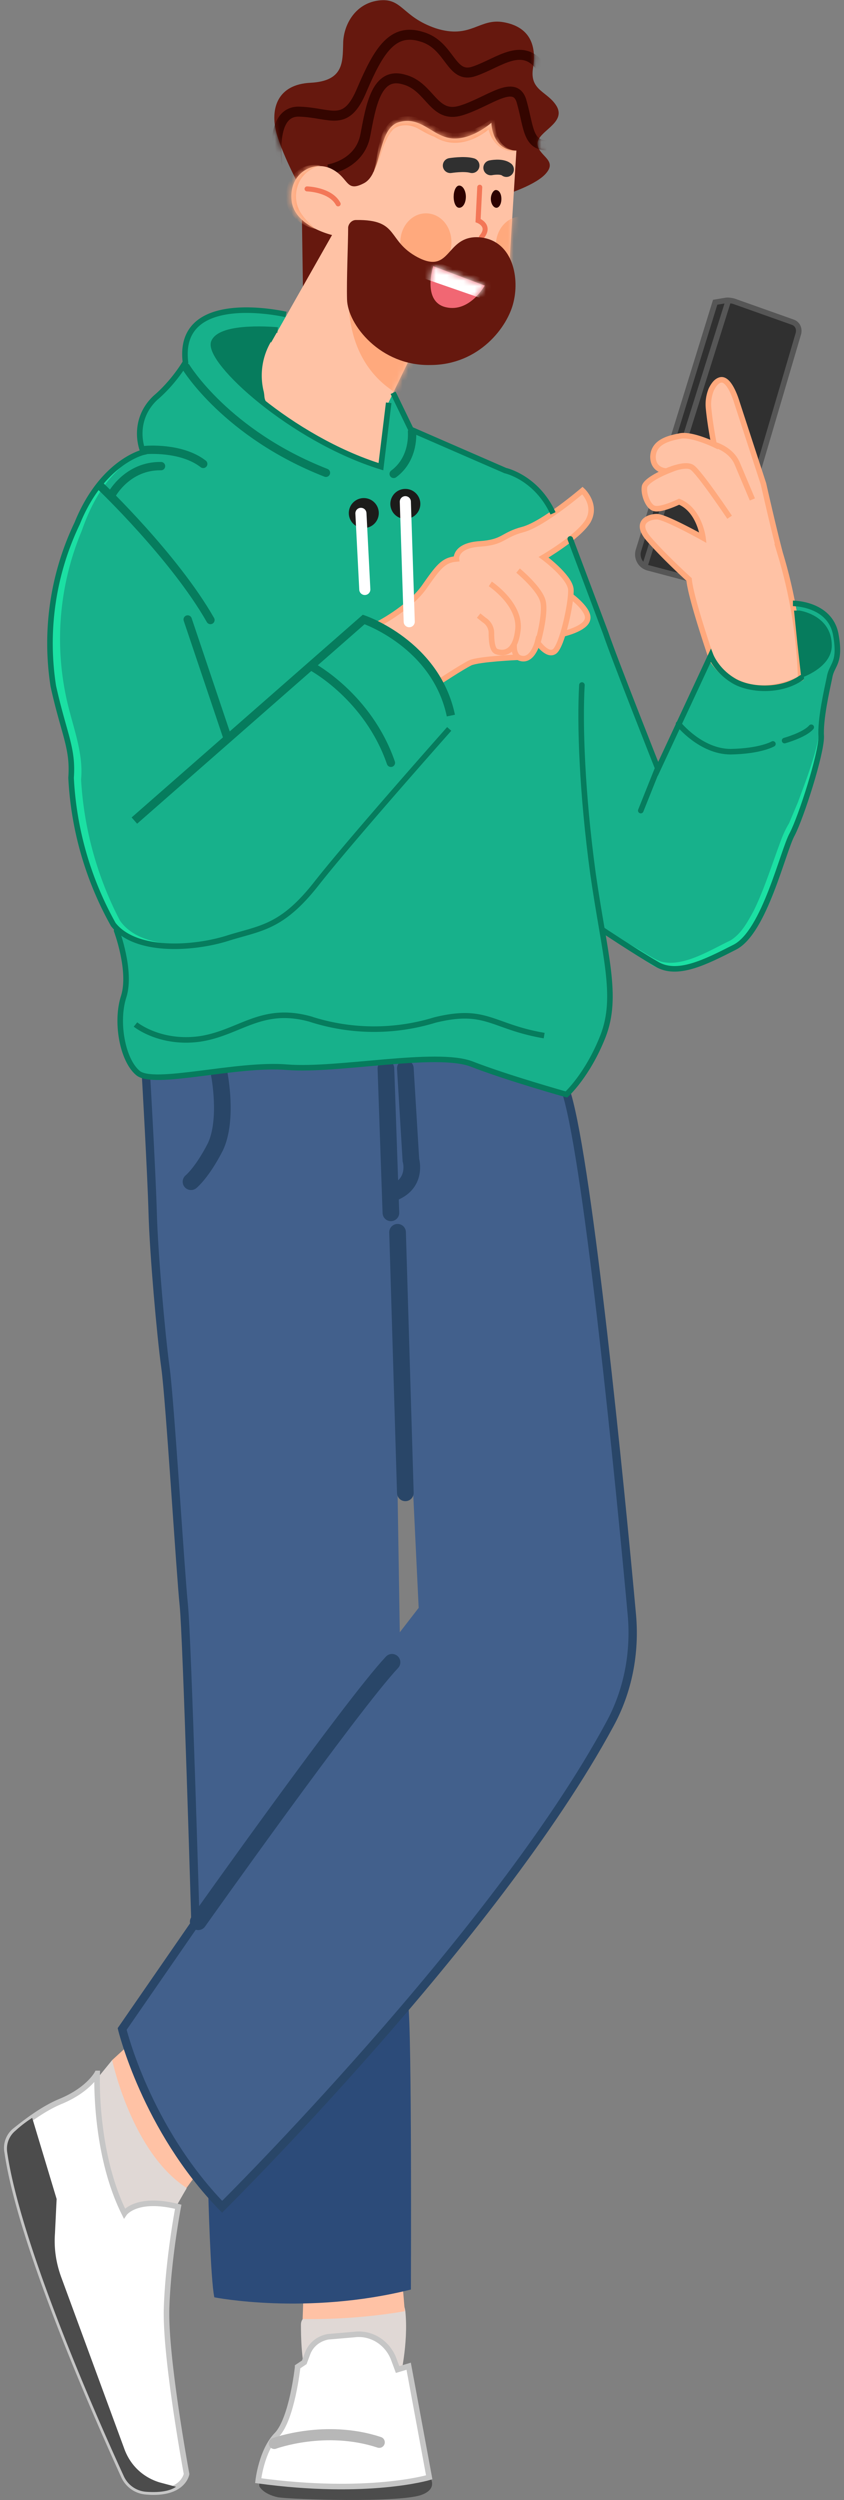 <svg xmlns="http://www.w3.org/2000/svg" fill="none" viewBox="0 0 152 450">
  <rect x="0" y="0" width="152" height="450" fill="#808080" stroke="none"/>
  <path fill="#4C4C4C" d="M46.7 447.5s.6 1.4 3.4 2c2.8.4 21.4 1 25.7-.4 4.3-1.5.4-4.8.4-4.8H50.3s-3.8.2-3.6 3.2Z"/>
  <path fill="#E0D8D5" d="m15.3 376.8 4.9-6 13.4 21.7v1.4s-3.2 5.4-4 7.3c-.8 2-9.4 1.1-9.4 1.1l-4.9-18.5v-7Zm38.9 41.5s-.1 5.9.9 9.2c1 3.4 16.9.8 16.9.8s1.6-6.4 1-12.3c-.8-5.8-8.6 0-8.6 0l-7.2.4s-3 0-3 2Z"/>
  <path fill="#FFC2A5" d="m54.7 411.8-.2 5.6s8.7.3 18.4-1.4l-.6-7.2-17.6 3Z"/>
  <path fill="#2C4B79" d="M37.5 394.5s.4 15.8 1.1 19c0 0 16.6 3.3 35.4-1.4 0 0 .2-47-.5-51.4-.6-4.5-7.4 1.4-7.4 1.4l-25.2 26.4-3.4 6Z"/>
  <path fill="#fff" stroke="#C6C6C6" stroke-miterlimit="10" d="M17.5 373.2s-.6 14.2 4.9 25.2c0 0 2.1-3.1 9.7-1.2 0 0-1.8 9.3-2.1 18.2-.3 8.9 3.6 29.9 3.6 29.9s-.6 3.8-7.3 3.2a4.8 4.8 0 0 1-4-2.8c-4.1-9-18.5-41.1-21-58.3a4 4 0 0 1 1.4-3.9c2-1.6 5.1-4 8.3-5.3 5-2.1 6.5-5 6.5-5Z"/>
  <path fill="#FFC2A5" d="m25 366.4-4.8 4.4s3.5 16.6 13.4 23l5.1-7L25 366.4Z"/>
  <path fill="#42608C" d="m112.2 273.2-3.4-33.7L105 211l-1.4-8.4-1.5-6.5-15-6-15.6-1.3-19.5-2.1-20 3.4-5.5 2.3.2 3.4.5 10.6.5 7.8.4 8.9.2 5.4.3 3.8.7 7 .5 5.1.6 5.3.3 3.8.6 7.4.9 10.1.4 7.8.5 6.3.6 8 .2 7 .3 6.7.5 14 .5 18.6.3 6.9L22.2 365l.2 1 .5 1.5 1 3.3 2 4.8 2.6 5.1 2.4 4.3 3.1 5 2.5 3.2L39 396l1 1.3 8-8 19.2-20.9 6.7-7.8 20.3-25.4 9.5-14.1 6.6-11.2 1.9-4.5 1.6-7.2.3-5-1.8-20ZM72 293.8l-.4-25.2h2.8l1 20.8-3.4 4.4Z"/>
  <path stroke="#294668" stroke-linecap="round" stroke-miterlimit="10" stroke-width="3" d="M39.5 193.4s1.6 8.1-.7 13c-2.4 4.7-4.4 6.3-4.4 6.3M73 192.3l1 16.5s1.3 4.4-3.5 6m-1-22.5.9 26m1.2 3.5 1.4 46.9m-37.3 77.2s27.5-38.8 34.9-46.7"/>
  <path stroke="#294668" stroke-linecap="round" stroke-miterlimit="10" stroke-width="1.5" d="M26.3 193.7s1 17.4 1.2 24.7c.2 7.3 1.5 22 2.3 27.8.8 5.7 2.7 37 3.3 42.7.6 5.8 2.1 57.2 2.1 57.2L22 365.2s4.3 17.9 18 32c0 0 49.2-48.7 69.8-86.8 3.3-6 4.6-12.9 4-19.7-2.1-23.1-7.8-80.5-11.7-93.7"/>
  <path fill="#FFC2A5" d="m67.7 112.7 4.3-2.9 3-2.5 2.2-2.8 2-2.5 1.8-1 .9-.3.2-.6.6-.9.8-.5 1.6-.5 2.3-.3 1.7-.3L92 96l1.5-.5 2.6-1.1 3.4-2.2 2.8-2 2.4-1.9 1 1 .6 2-.5 2.2-2.3 2.6-3.2 2.6-2.5 1.4 1.6 1.5 2 2 1.2 2 .3 1.7 1.6 1.5 1.3 2-.3 1.2-1.6 1.2-2.6.8-1 2.5-1 .9-1-.3-1.5-1.5-1 1.9-1.2 1-1.4-.2h-.9l-4.6.4-2.8.5-2.2 1.1-4.3 2.8-2-1.7-7-5.5-1.8-3.3Z"/>
  <path fill="#17B18B" d="m52.4 56.8-1.7-.3-5-.7-4.4.2-3.4.8-2.4 1.5-1.5 1.9-.5 1.7-.1 3-.5 1-2.3 3.1-1.9 2-2.1 2.3-.9 1.7-.5 2.4v1.5l.3 1.7.3 1-2.8 1-2.2 1.6-3 3.1-2 3.3-1 1.8-1.7 3.5-1.5 4.9-1 2.9-1 4.3-.8 6.7v3.3l.8 5 1.5 6 1.3 4.7.5 4-.1 3.3.3 3.7 1 5.2.5 2 1.8 6.3 2.3 5.4L21 167l.3 1.3.6 2 .6 4.3v3l-.8 3v5.6l.7 3.2 1.8 3 .9 1 1.1.3h1.9l8.5-.6 3.1-.6 7.6-.6h4.4l5.6.1 10.2-.8 3.6-.3 6.2-.4 4.3.1 3 .7 4.8 1.7 6.7 2.2 5.7 1.6.7-.5 3.2-4 2.5-5.2 1.4-4.3.2-5.5-1.3-9.4-.2-.8 1.6 1.2 7.7 4.8 2.6 1.1h2l2.5-.5 7-3 2-1.2 1.4-1.7 2.5-4.5 2.3-6 1.7-4.9.8-2 1.1-2.6 3-8.7 1-4.6.2-3.5 1.2-7.1.5-2.8 1.2-2.3v-3.2l-.4-2.2-1-2-2.4-2-3-.8h-1l.8 5.4.5 6.2v2l-2.2.8-3.7.7-3.7-.3-2.6-1-2.8-2.5-1.1-1.5-.1-.5-8.2 17.2-1.4 3.1-1.1-2.9-6.3-16.3-4.4-11.8-3.9-10.2-2.6 1.7-2.2 1.4.5.7 2.9 2.4 1.2 2 .3 1.4.2.7 1.7 1.6 1.3 2-.4 1.1-1.5 1.2-2.7.8-.8 2-1 1.3h-.7l-2.1-1.7-.8 1.9-1.2 1h-1l-.8-.3-2.7.3-4 .4-1.7.5-3.5 1.9-2 1.4-2.9-3.8-2.5-2.5-3-2.2-3-1.8 4.1-2.5s2.2-1.7 3.3-2.9c1.1-1.1 3.8-5 4.6-5.5.8-.4 1.7-1 2.3-1l.3-1 2-1.3 2-.5 2.4-.2 2.3-1 3.8-1.5 4.2-2.3.5-.4-.4-1-1.8-2.5-1.9-2-3.8-2-6-2.6-7.2-3-3.8-1.7-.7-.4-3-6.4-1 2-.8 6.9-.3 3.5-.3.7-2-.5-4.9-2-4-2.1-4.4-2.7-5-3.5-1.5-1.2-3.5-3-4.4-5.7-.1-1.4.5-1.2 1-.5 2.2-.4 2.1-.4h4l1.9.2 2-2.7Z"/>
  <path fill="#067C5D" d="m50.8 59.5-3.7-.2h-4l-3.2.8-1.1 1-.3 1.1.5 1.5 1 1.6 2.3 2.6 3 2.8 1.8 1.5 1.5 1.2 1.3-5.5-.5-6 1.4-2.4Z"/>
  <path fill="#303030" stroke="#565656" stroke-miterlimit="10" d="m128.8 54.4 1.8-.3c.5-.1 1 0 1.5.1l10.7 3.8c.8.3 1.2 1.1 1 2l-13.5 45.8-13.6-3.6A2.5 2.5 0 0 1 115 99l13.8-44.6Z"/>
  <path stroke="#565656" stroke-miterlimit="10" d="m131.2 54-15.1 48"/>
  <path fill="#66180E" d="m54.6 54.6-.3-20.4s-3.2-5.7-4.5-10.2c-1.2-4.5.2-8.8 6.1-9.1 6-.3 5.8-3.7 5.9-7 0-3.2 2-7.2 6.3-7.8 4.4-.6 4.2 2.9 10.4 5 6.3 2 7.8-1.9 12.2-1.1 4.5.8 6 3.9 5.3 8.2-.7 4.2 2.7 4.2 4.3 7 1.6 3-3.4 4.4-3.5 6.6 0 2.2 3.5 2.9 1.7 5.2-1.7 2.3-7.7 4.1-7.7 4.1L54.6 54.6Z"/>
  <mask id="a" width="52" height="55" x="49" y="0" maskUnits="userSpaceOnUse" style="mask-type:luminance">
    <path fill="#fff" d="m54.6 54.6-.3-20.4s-3.2-5.7-4.5-10.2c-1.2-4.5.2-8.8 6.1-9.1 6-.3 5.8-3.7 5.9-7 0-3.2 2-7.2 6.3-7.8 4.4-.6 4.2 2.9 10.4 5 6.3 2 7.8-1.9 12.2-1.1 4.5.8 6 3.9 5.3 8.2-.7 4.2 2.7 4.2 4.3 7 1.6 3-3.4 4.4-3.5 6.6 0 2.2 3.5 2.9 1.7 5.2-1.7 2.3-7.7 4.1-7.7 4.1L54.6 54.6Z"/>
  </mask>
  <g stroke="#340500" stroke-miterlimit="10" stroke-width="1.8" mask="url(#a)">
    <path d="M50 29.7s-1.6-9.9 4-9.6c5.7.2 8.3 3 11.2-4 3-7 5.5-11.1 10.7-9.5 5.3 1.5 5.2 7.8 9.6 6.2 4.4-1.5 8.8-5.6 12.2-.3"/>
    <path d="M59.1 30.5s5.7-.8 6.7-6.2c1-5.3 2-11.4 6.9-10 4.8 1.2 5.3 7.1 10.3 5.6 5-1.5 9.9-6 11-1.4 1.3 4.6 1 8.2 5.4 7.6"/>
  </g>
  <path fill="#FFC2A5" d="m48.8 61.7 11-19.4s-7-1.6-7.3-6.4c-.4-4.8 4-7.1 7.2-5.5 3.2 1.6 2.5 4.3 5.8 2.6 3.4-1.7 2.4-9.8 6.3-11 4-1.2 6 2.5 9.5 2.9 3.6.4 7.2-2.8 7.2-2.8s0 5 4.5 5L91.4 53 74.3 63.5 69.7 73s-1 5.9-5.4 7c-1.1.3-2.8.3-4.9 0-1.9-.4-3.4-2-5.2-3-2-1.2-5-2.5-6.2-4.5-.5-.9-.3-1-.5-2a12 12 0 0 1 1.3-9Z"/>
  <path stroke="#F37657" stroke-linecap="round" stroke-miterlimit="10" stroke-width=".9" d="M55.3 34s4.2.1 5.6 2.7"/>
  <path stroke="#303030" stroke-linecap="round" stroke-miterlimit="10" stroke-width="2.7" d="M81.1 29.8s2.5-.4 3.9 0m3.4.4s1.9-.4 2.8.3"/>
  <path fill="#2D0100" d="M82.7 37.4c.7 0 1.2-.9 1.2-2 0-1-.5-2-1.2-2-.6 0-1 1-1 2 0 1.1.4 2 1 2Zm6.7 0c.5 0 .9-.7.9-1.6 0-.9-.4-1.6-1-1.6-.4 0-.9.7-.9 1.6 0 .9.5 1.6 1 1.6Z"/>
  <path stroke="#F37657" stroke-linecap="round" stroke-miterlimit="10" stroke-width=".9" d="m86.4 33.7-.3 6s2.4.9.6 3"/>
  <mask id="b" width="47" height="60" x="47" y="21" maskUnits="userSpaceOnUse" style="mask-type:luminance">
    <path fill="#fff" d="m48.8 61.7 11-19.4s-7-1.6-7.3-6.4c-.4-4.8 4-7.1 7.2-5.5 3.2 1.6 2.5 4.3 5.8 2.6 3.4-1.7 2.4-9.8 6.3-11 4-1.2 6 2.5 9.5 2.9 3.6.4 7.2-2.8 7.2-2.8s0 5 4.5 5L91.4 53 74.3 63.5 69.7 73s-1 5.9-5.4 7c-3.6.9-14.6-.8-16.8-9.6a12 12 0 0 1 1.3-8.8Z"/>
  </mask>
  <g fill="#FFA97D" mask="url(#b)">
    <path d="M76.7 48.7c2.5 0 4.6-2.3 4.6-5.1 0-2.9-2-5.2-4.6-5.2-2.5 0-4.6 2.3-4.6 5.2 0 2.8 2 5.1 4.6 5.1Zm17.1.6c2.6 0 4.6-2.3 4.6-5.1 0-2.9-2-5.2-4.6-5.2-2.5 0-4.5 2.3-4.5 5.2 0 2.8 2 5.1 4.5 5.1Zm-37-8.1c-2-.4-4.2-1.8-5-4a6 6 0 0 1 1.7-6.4 5 5 0 0 1 4.2-1 6 6 0 0 0-3.2 2 5.8 5.8 0 0 0-1 5c.5 1.8 1.8 3 3.3 4.4Zm10.4-10c1.1-3.2.6-8.6 4.5-10a6 6 0 0 1 4 .2c2.3.9 4 2.6 6.3 2.6a12 12 0 0 0 7.1-3.1c0 2 .2 4.6 2.2 5.7a5 5 0 0 0 1.7.6c-3 .4-5-2.3-5.2-5l1 .4c-2.8 2.7-7 4.3-10.6 2C77 24.2 76 23.5 75 23c-1.3-.6-3-.7-4.2.3-2 2.2-2.1 5.4-3.7 7.9ZM63 50.4s-2.8 15.9 11 21.7c14 5.8 4.8-9.4 4.8-9.4l-16-12.3Z"/>
  </g>
  <path fill="#66180E" d="M64.1 39.6c-.7 0-1.3.6-1.4 1.3 0 2.8-.3 9.5-.2 13 .1 4.5 6 12 15 11.8 8.8 0 14-6.9 15-11.4 1.1-4.6-.3-11.2-6.3-11.6-6-.3-4.9 6.8-11 3.6-5.6-3-3.2-6.8-11-6.7Z"/>
  <path fill="#F16773" d="M78 48s-2 6.3 2.3 7.3 7-3.9 7-3.9L78 47.9Z"/>
  <mask id="c" width="11" height="9" x="77" y="47" maskUnits="userSpaceOnUse" style="mask-type:luminance">
    <path fill="#fff" d="M78 48s-2 6.3 2.3 7.3 7-3.9 7-3.9L78 47.9Z"/>
  </mask>
  <g mask="url(#c)">
    <path stroke="#fff" stroke-miterlimit="10" stroke-width="3.5" d="M75.6 48 90 53"/>
  </g>
  <path fill="#FFC2A5" d="m58 79 1.9 1.4 4.1 2 3.7 1.3 1 .3.7-6 .4-5.4-2 1-4.6 3.5L58 79Z"/>
  <path stroke="#FFA97D" stroke-miterlimit="10" d="M67.7 112.5c.2 0 5.9-3 8.6-6.7 2.6-3.7 3.5-5 5.9-5.2 0 0-.3-2.4 4.2-2.7 4.4-.3 4-1.6 7.8-2.6 3.7-1 10.7-7 10.7-7s2.7 2.5 1 5.5c-1.8 2.9-8 6.5-8 6.5s4.6 3.4 4.9 5.7c.2 2.2-1.6 10.5-3 11.3-1.3.8-3-1.7-3-1.7s-1 4-3.5 2.7c0 0-7 .3-8.6 1-1.6.8-5.7 3.5-5.7 3.5"/>
  <path stroke="#FFA97D" stroke-miterlimit="10" d="m86.2 110.8 1 .8c.8.5 1.3 1.4 1.3 2.3 0 1.3.1 3.2 1 3.4 1.2.4 3.4.3 3.8-4.2.3-4.5-5-8-5-8m5-2.4s4 3.3 4.5 5.6-.9 7.2-.9 7.2"/>
  <path stroke="#FFA97D" stroke-miterlimit="10" d="M92.6 116s-.2 1.5.7 2.3m9.4-11.1s3.6 2.6 3.1 4.3c-.4 1.7-4.4 2.6-4.4 2.6"/>
  <path fill="#FFC2A5" stroke="#FFA97D" stroke-miterlimit="10" d="M127.6 73.4a7 7 0 0 1 .5-3.3c.4-.8.9-1.5 1.6-1.7 1.7-.5 3 4 3 4l4.8 14.7s1.8 8 3 12.5a86.8 86.8 0 0 1 3.7 22.5s-10 5.6-16-3.4c0 0-3.8-11-4.1-14.4 0 0-4.3-3.9-7.1-7.1-2.9-3.2-.2-4.2 1.3-4.2s8.3 3.8 8.3 3.8-.6-5-4.3-6.5c0 0-3.3 1.6-4.5 1.2-1.1-.3-2-2.7-1.7-4 .5-1.3 4-2.7 4-2.7s-2.5 0-2.5-2.6c.1-2.6 2.7-3.3 4.8-3.7 2-.5 6.2 1.5 6.2 1.5s-.7-3.4-1-6.6Z"/>
  <path stroke="#FFA97D" stroke-miterlimit="10" d="M128.6 80s3.1.8 4.2 3.5l2.7 6.4M120 84.8s3.3-1.5 4.6-.7c1.3.8 6.8 9 6.8 9"/>
  <path stroke="#067C5D" stroke-linecap="round" stroke-miterlimit="10" d="m102.7 97 6.4 17c1.4 4.2 9.4 24.4 9.4 24.4L128 118s1 2.6 3.9 4.4c2.9 1.9 8.7 2.2 12.4-.4m-25.9 16.4-3 7.5"/>
  <path stroke="#067C5D" stroke-linecap="round" stroke-miterlimit="10" d="M122.2 130.3s4 5 9.4 5c5.4-.1 7.6-1.4 7.6-1.4m2.1-.6s3.6-1 4.8-2.4"/>
  <path stroke="#067C5D" stroke-miterlimit="10" d="M24.4 184.4S28.8 188 36 187c7.2-1.1 11-6 19.8-3.6a37.3 37.3 0 0 0 22.5.2c9.3-2.3 10.3 1.2 19.7 2.8"/>
  <path stroke="#067C5D" stroke-linecap="round" stroke-miterlimit="10" stroke-width="1.5" d="m33.8 111.5 7.1 21.1M26.2 81s6.4-.6 10.4 2.5"/>
  <path stroke="#067C5D" stroke-miterlimit="10" d="M50 59.4s-10.2-1-11.5 2.2C37.3 65 52.5 79 68.6 84L70 72.5m.8-1.8 3.2 6.6 17 7.4s5.6 1.2 8.6 7.7"/>
  <path fill="#1C1C1A" d="M65 95a2.7 2.7 0 1 0 0-5.3 2.7 2.7 0 0 0 0 5.3Zm8-1.6a2.7 2.7 0 1 0 0-5.4 2.7 2.7 0 0 0 0 5.4Z"/>
  <path stroke="#fff" stroke-linecap="round" stroke-miterlimit="10" stroke-width="2" d="m65 92.4.7 13.7M73 90.3l.7 21.6"/>
  <path fill="#067C5D" d="m143 109.9.6 5.9.7 6.2s5.5-1.8 5.5-5.8c0-5.5-5.8-6.3-5.8-6.3"/>
  <path fill="#1BE0A3" d="M147.5 132.2a68.3 68.3 0 0 1-5.5 20.6c-1.8 5.4-3.4 11.3-7 15.9a10 10 0 0 1-2.1 2l-1.5.8c-4.4 2-10.2 5.1-14.7 1.7-3-2-5.9-4.1-8.7-6.3l7.4 4.2c1 .6 2.5 1.6 3.7 2 4 1 8.8-2.1 12.4-3.8 2-1.2 3.1-3.3 4.2-5.3 1.8-3.6 3.2-8 4.6-11.8.5-1.4 1-2.7 1.8-4l1.6-3.8c1-2.7 2-5.3 2.8-8a32 32 0 0 0 1-4.2Z"/>
  <path stroke="#067C5D" stroke-miterlimit="10" d="M142.8 108.6s6.6 0 7.7 5.5c1 5.4-.7 5.4-1.1 7.8-.5 2.4-1.7 7.6-1.5 10.7 0 3.2-3.6 14.4-5.2 17.5-1.7 3-5 17.7-10.4 20.4-5.3 2.7-10.4 5.3-14.1 3-3.8-2.2-9.8-6.2-9.8-6.2"/>
  <path stroke="#067C5D" stroke-linecap="round" stroke-miterlimit="10" d="M21 167.5s2.7 7.2 1.3 11.8c-1.5 4.5-.3 11.4 2.5 13.8 2.8 2.5 17.8-1.8 27-1 9.1.7 26.7-3 33.1-.6C91.3 194 102 197 102 197s3.8-3.4 6.6-10.5c2.8-7.2.3-14.6-1.8-29.2-2-14.7-2.4-27-2-34"/>
  <path stroke="#067C5D" stroke-linecap="round" stroke-miterlimit="10" stroke-width="1.5" d="M33.5 66.1s7.3 12 25.2 19"/>
  <path stroke="#067C5D" stroke-miterlimit="10" stroke-width="1.5" d="m24.2 147.7 41.3-36.2s13 4.4 15.7 17.3"/>
  <path stroke="#067C5D" stroke-linecap="round" stroke-miterlimit="10" stroke-width="1.5" d="M56.2 120s10.1 5.4 14.2 17.3m3.8-59.6s.5 4.8-3.3 7.6"/>
  <path fill="#1BE0A3" d="M21.7 84.2c-3.4 3-5.5 7.1-7 11.4a50.4 50.4 0 0 0-2.1 32.7c1 3.8 2.4 7.9 2 12a62.7 62.7 0 0 0 7 25.4c3.8 5.5 14.3 4.7 20 3.2-5.5 2-13 3-18.5 0a11 11 0 0 1-4.1-4.7 64.7 64.7 0 0 1-6.6-29c-.8-3.7-2.1-7.6-3-11.4-1-5.1-.8-10.5.3-15.5a69 69 0 0 1 4.1-13c1.7-4.3 4.2-8.4 7.9-11.1Z"/>
  <path stroke="#067C5D" stroke-miterlimit="10" d="M51.5 56.6S31.8 52 33.4 65.2c0 0-2 3.5-5.4 6.4-3.2 3-3.3 7-2.2 9.8 0 0-7.4 1.7-11.9 12.8a50 50 0 0 0-4.3 29.3c1.9 8.6 3.6 11.1 3.2 16.5a60.2 60.2 0 0 0 7.6 26.4c4 5.1 14.4 4.4 20.5 2.5 6-1.9 9.8-1.8 16.2-10 6.3-8 23.8-27.7 23.8-27.7"/>
  <path stroke="#067C5D" stroke-linecap="round" stroke-miterlimit="10" stroke-width="1.5" d="M18.2 87.6s13.2 12.6 19.7 24M20.2 88.9s2.8-5.1 8.8-5"/>
  <path fill="#fff" stroke="#C6C6C6" stroke-miterlimit="10" d="m53.6 426 1.2-.8.6-1.6c.6-1.6 2-2.7 3.7-3l4.7-.4c3.1-.4 6 1.5 7.1 4.4l.7 1.9 2-.6 3.7 20s-11 3.3-30.8.6c0 0 .6-5.5 3.4-8.3 2.7-2.9 3.7-12.1 3.7-12.1Z"/>
  <path stroke="#B7B7B7" stroke-linecap="round" stroke-miterlimit="10" stroke-width="2" d="M49.4 439.8s9.2-3.4 18.9-.2"/>
  <path fill="#4C4C4C" d="M26.3 448.5c2.7.2 4.4-.2 5.4-.9l-3-.8c-2.9-.9-5.2-3-6.3-6l-11.4-31c-.9-2.5-1.3-5.1-1.1-7.8l.3-6.2-4.4-14.6a21 21 0 0 0-3 2.3 4.2 4.2 0 0 0-1.5 3.9c2.5 17.2 16.9 49.4 21 58.3a4.8 4.8 0 0 0 4 2.8Z"/>
</svg>